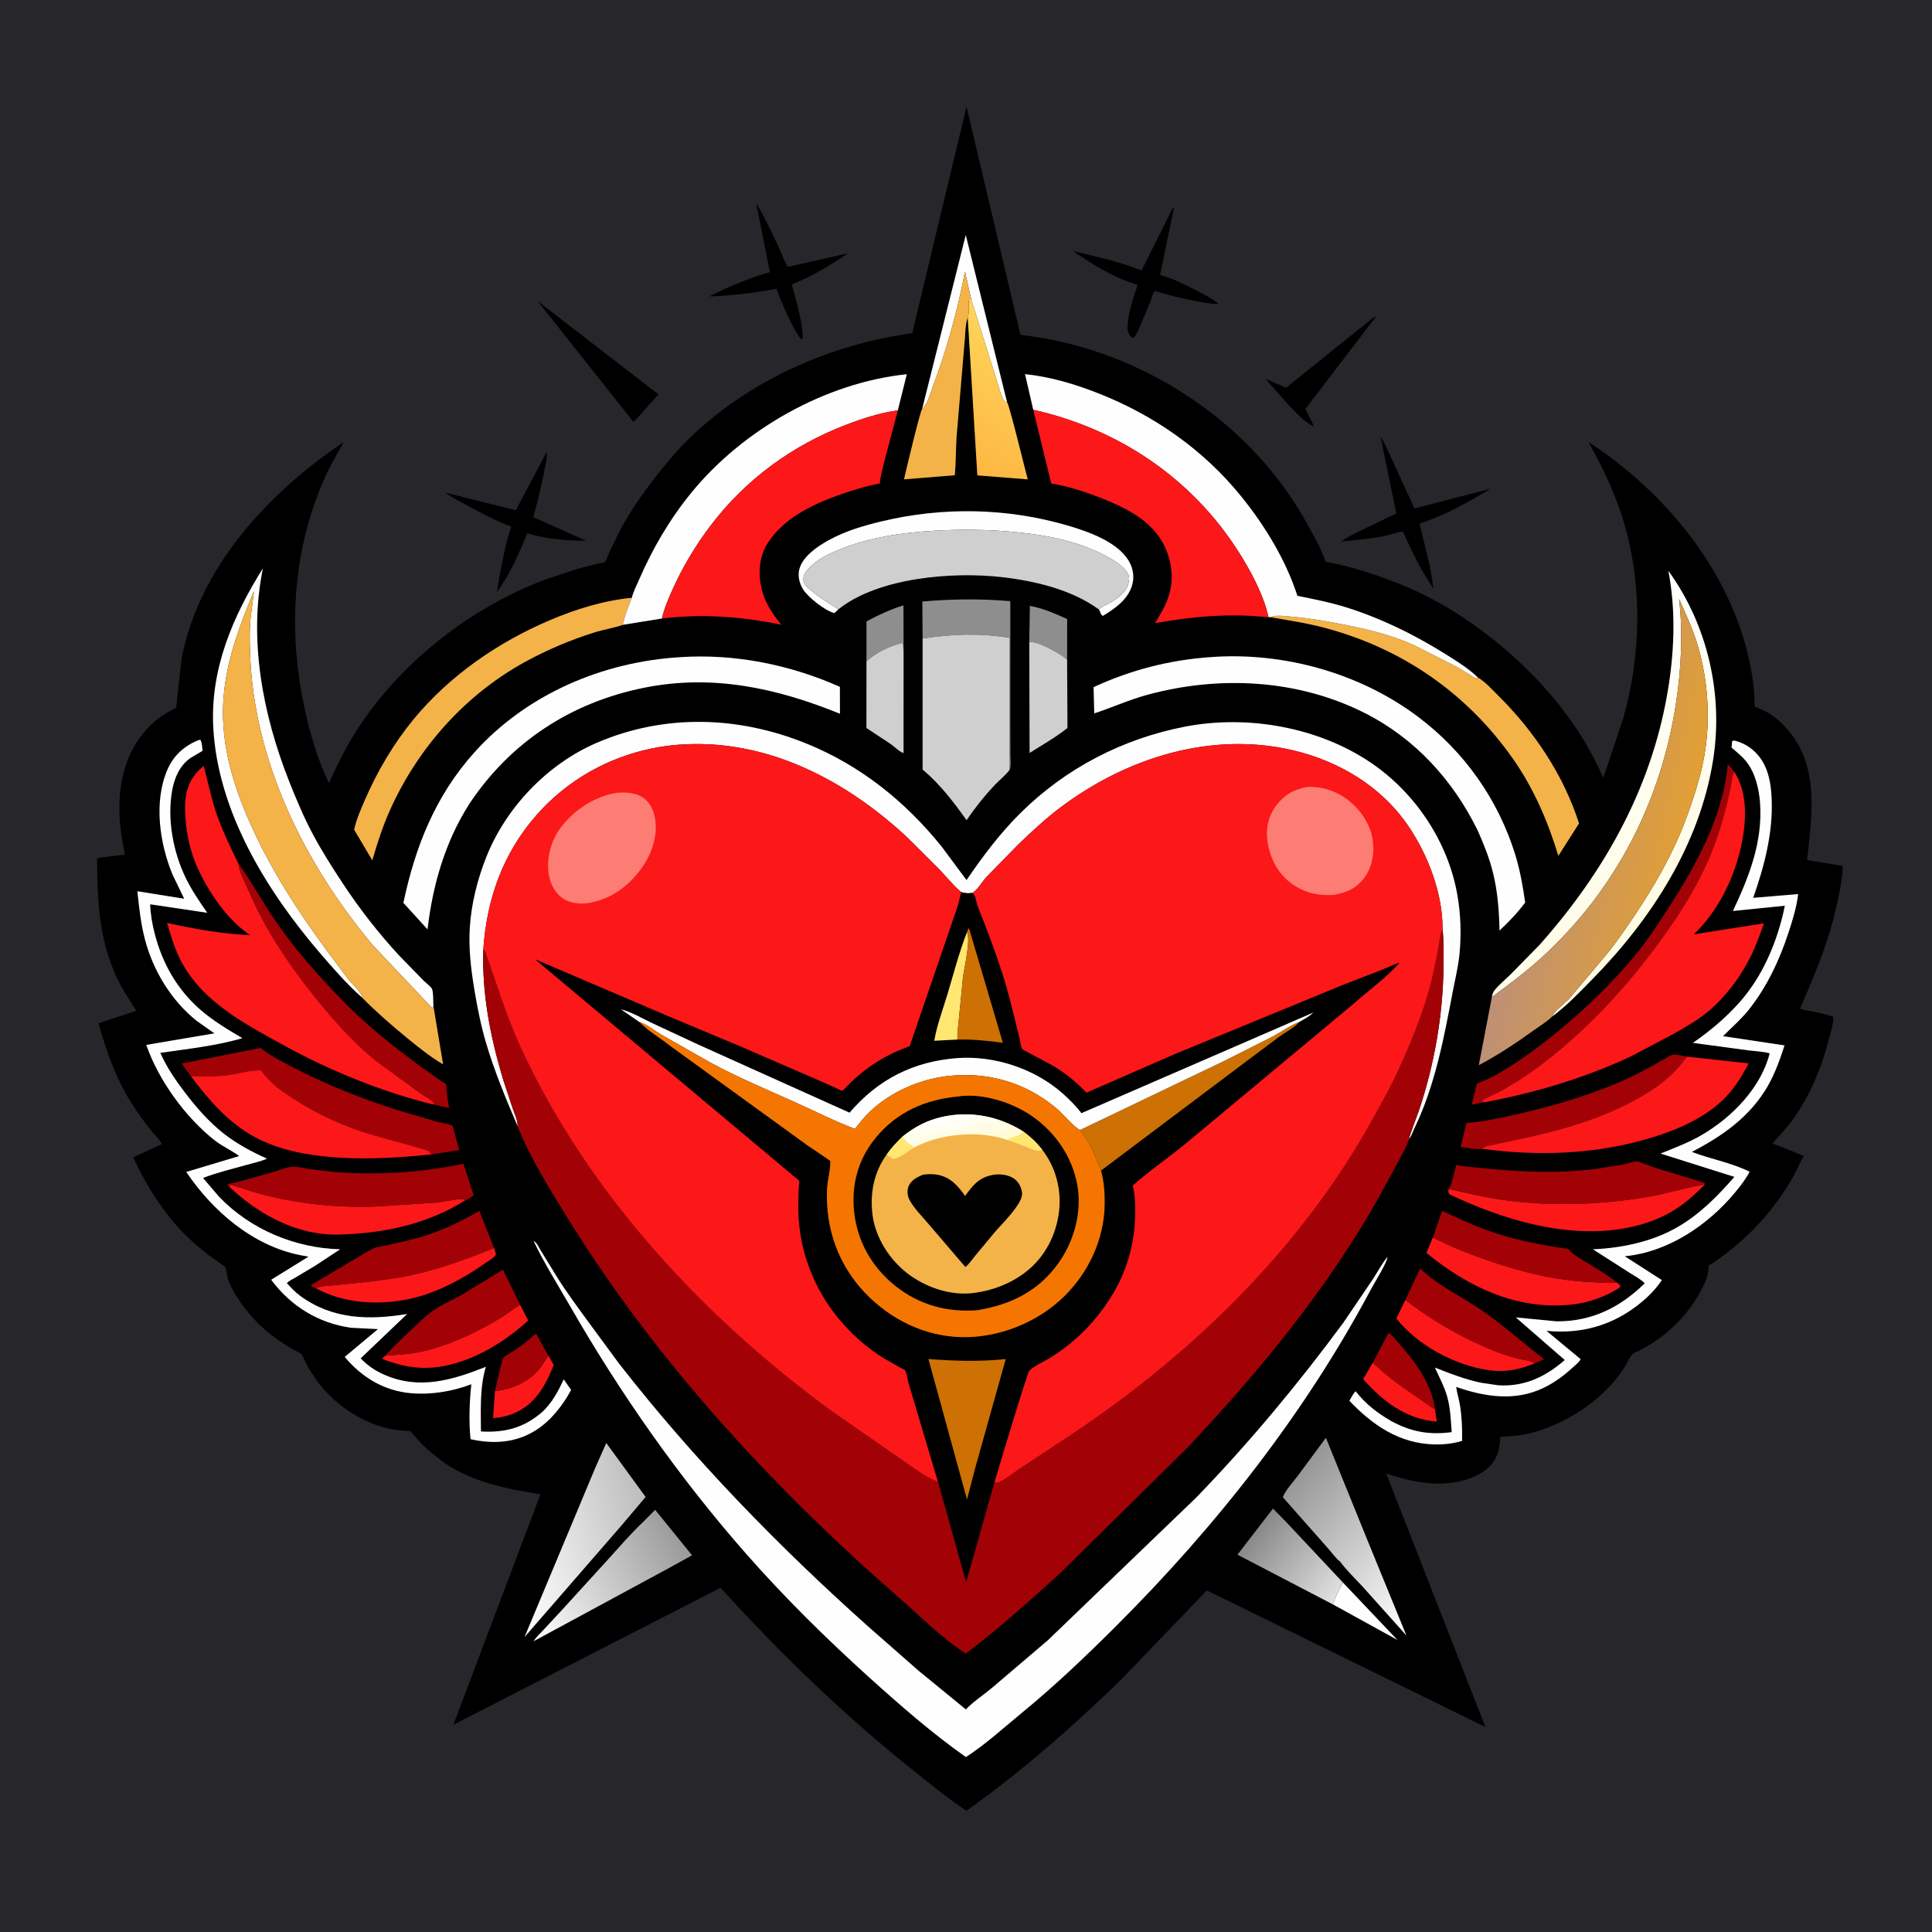 <svg version="1.1" xmlns="http://www.w3.org/2000/svg" style="display: block;" viewBox="0 0 2048 2048" width="1024" height="1024">
<defs>
	<linearGradient id="Gradient1" gradientUnits="userSpaceOnUse" x1="1329.78" y1="1622.74" x2="1418.52" y2="1693.02">
		<stop class="stop0" offset="0" stop-opacity="1" stop-color="rgb(137,136,136)"/>
		<stop class="stop1" offset="1" stop-opacity="1" stop-color="rgb(227,226,226)"/>
	</linearGradient>
	<linearGradient id="Gradient2" gradientUnits="userSpaceOnUse" x1="1008.68" y1="482.533" x2="1091.02" y2="358.503">
		<stop class="stop0" offset="0" stop-opacity="1" stop-color="rgb(254,182,67)"/>
		<stop class="stop1" offset="1" stop-opacity="1" stop-color="rgb(255,214,90)"/>
	</linearGradient>
	<linearGradient id="Gradient3" gradientUnits="userSpaceOnUse" x1="717.225" y1="1622.02" x2="554.377" y2="1718.35">
		<stop class="stop0" offset="0" stop-opacity="1" stop-color="rgb(155,154,155)"/>
		<stop class="stop1" offset="1" stop-opacity="1" stop-color="rgb(255,255,255)"/>
	</linearGradient>
	<linearGradient id="Gradient4" gradientUnits="userSpaceOnUse" x1="688.814" y1="1607.66" x2="534.725" y2="1649.02">
		<stop class="stop0" offset="0" stop-opacity="1" stop-color="rgb(189,189,189)"/>
		<stop class="stop1" offset="1" stop-opacity="1" stop-color="rgb(255,255,255)"/>
	</linearGradient>
	<linearGradient id="Gradient5" gradientUnits="userSpaceOnUse" x1="1371.7" y1="1561.74" x2="1520.74" y2="1692.76">
		<stop class="stop0" offset="0" stop-opacity="1" stop-color="rgb(150,149,149)"/>
		<stop class="stop1" offset="1" stop-opacity="1" stop-color="rgb(255,255,255)"/>
	</linearGradient>
	<linearGradient id="Gradient6" gradientUnits="userSpaceOnUse" x1="1785" y1="937.633" x2="1616.73" y2="768.348">
		<stop class="stop0" offset="0" stop-opacity="1" stop-color="rgb(255,252,227)"/>
		<stop class="stop1" offset="1" stop-opacity="1" stop-color="rgb(255,255,255)"/>
	</linearGradient>
	<linearGradient id="Gradient7" gradientUnits="userSpaceOnUse" x1="1779.64" y1="910.101" x2="1624.86" y2="874.684">
		<stop class="stop0" offset="0" stop-opacity="1" stop-color="rgb(225,159,53)"/>
		<stop class="stop1" offset="1" stop-opacity="1" stop-color="rgb(190,144,117)"/>
	</linearGradient>
	<linearGradient id="Gradient8" gradientUnits="userSpaceOnUse" x1="1022.08" y1="1211.41" x2="1016.41" y2="1181.64">
		<stop class="stop0" offset="0" stop-opacity="1" stop-color="rgb(255,251,214)"/>
		<stop class="stop1" offset="1" stop-opacity="1" stop-color="rgb(255,255,255)"/>
	</linearGradient>
</defs>
<path transform="translate(0,0)" fill="rgb(39,38,42)" d="M -0 -0 L 2048 0 L 2048 2048 L -0 2048 L -0 -0 z"/>
<path transform="translate(0,0)" fill="rgb(0,0,0)" d="M 1457.19 335.5 L 1458.65 335.561 L 1383.74 433.538 C 1386.98 439.823 1390.3 445.709 1392.9 452.309 C 1381.68 446.57 1374.28 437.795 1365.59 428.878 L 1341.49 401.684 L 1363.31 410.95 L 1457.19 335.5 z"/>
<path transform="translate(0,0)" fill="rgb(0,0,0)" d="M 569.87 319.106 L 698.011 418.068 L 684.014 433.609 C 680.418 438.455 675.632 442.845 671.441 447.215 L 569.87 319.106 z"/>
<path transform="translate(0,0)" fill="rgb(0,0,0)" d="M 801.549 215.087 C 810.297 229.831 818.105 246.276 825.347 261.854 C 828.509 268.656 831.097 276.738 835.171 282.953 L 899.15 268.389 C 879.377 281.608 861.549 292.784 839.341 301.446 C 844.3 320.203 849.833 336.923 850.954 356.5 L 850.685 359.361 L 849.5 359.921 C 845.162 354.898 842.139 348.755 839.081 342.89 C 832.851 330.941 827.655 318.73 823.099 306.057 C 799.263 310.49 776.299 313.563 752.01 314.183 C 772.844 303.466 793.579 294.929 816.12 288.468 L 801.549 215.087 z"/>
<path transform="translate(0,0)" fill="rgb(0,0,0)" d="M 579.285 479.5 C 580.769 482.936 578.528 490.684 577.847 494.529 C 574.636 512.668 570.202 530.458 565.392 548.23 L 621.423 573.298 C 600.192 573.001 579.245 571.526 558.836 565.29 C 550.681 586.141 539.869 609.67 526.754 627.801 L 529.831 608.773 C 533.282 591.864 536.221 574.578 542.024 558.287 C 526.472 552.461 511.361 544.63 496.802 536.672 C 488.387 532.073 479.814 527.864 472.03 522.228 L 546.796 540.82 L 579.285 479.5 z"/>
<path transform="translate(0,0)" fill="rgb(0,0,0)" d="M 1243.23 220.5 L 1244.44 220.434 L 1229.74 291.49 C 1242.86 294.882 1255.23 301.239 1267.22 307.43 C 1275.64 311.779 1284.75 316.15 1291.99 322.306 C 1283.59 322.346 1275.02 320.551 1266.79 318.989 C 1252.29 316.239 1238.45 312.859 1224.38 308.406 C 1222.23 309.943 1220.57 316.796 1219.57 319.445 L 1208.17 346.66 C 1206.36 350.472 1204.46 355.295 1201.5 358.328 C 1199.25 357.285 1197.78 356.52 1196.72 354.143 L 1195.07 348.599 C 1195.35 333.331 1201.06 316.288 1205.99 301.901 C 1181.14 294.686 1158.75 280.906 1137.64 266.198 C 1162.22 272.226 1186.55 277.029 1210.02 286.817 L 1243.23 220.5 z"/>
<path transform="translate(0,0)" fill="rgb(0,0,0)" d="M 1463.31 462.378 C 1468.24 470.424 1471.94 479.542 1476.02 488.059 L 1499.39 538.944 L 1580.33 518 C 1555.44 532.664 1532.55 546.221 1504.8 554.913 L 1515.89 600.788 L 1519.56 623.882 C 1506.2 605.044 1496.9 584.573 1487.19 563.711 C 1484.77 563.264 1481.86 564.495 1479.48 565.098 C 1473.51 566.613 1467.63 568.336 1461.55 569.383 C 1448.51 571.632 1435.11 572.551 1421.94 574.001 C 1427.97 569.261 1435.8 565.718 1442.68 562.309 L 1480.2 544.188 L 1463.31 462.378 z"/>
<path transform="translate(0,0)" fill="rgb(0,0,0)" d="M 1024.55 113.048 L 1081.75 355.004 C 1127.22 359.978 1172.12 373.466 1213.11 393.607 C 1284.83 428.84 1346.59 484.428 1385.3 554.738 C 1392.62 568.032 1400.27 581.036 1405.17 595.478 C 1432.29 600.315 1458.48 609.054 1484.03 619.225 C 1523.55 634.955 1559.4 657.909 1591.9 685.198 C 1637.26 723.273 1675.93 769.908 1699.51 824.64 L 1720.64 761.741 C 1739.53 695.32 1741.15 622.047 1721.93 555.5 C 1713 524.586 1699.38 496.362 1683.73 468.411 C 1765.47 521.663 1834.53 605.562 1854.82 702.479 C 1857.15 713.618 1858.83 725.039 1859.64 736.392 C 1859.77 738.211 1859.73 748.172 1860.46 749.151 C 1860.68 749.45 1864.58 750.859 1865.04 751.055 C 1868.99 752.761 1873 754.736 1876.63 757.058 C 1884.4 762.023 1890.9 768.495 1896.73 775.585 C 1928.87 814.663 1920.47 865.534 1915.57 911.686 L 1953.35 917.915 C 1953.06 931.954 1950.08 945.842 1947.03 959.5 C 1938.37 998.327 1924.09 1032.89 1908.03 1069.12 C 1911.51 1070.8 1916.38 1071.15 1920.19 1071.92 C 1927.98 1073.5 1935.62 1075.15 1943.17 1077.68 L 1943.33 1079.55 C 1943.23 1086.92 1939.95 1096.77 1938.08 1104 C 1930.71 1132.55 1918.42 1161.59 1901.25 1185.65 C 1894.61 1194.95 1886.61 1203.64 1878.86 1212.01 L 1911.99 1225.3 C 1907.19 1234.24 1903.19 1243.57 1897.99 1252.29 C 1876.35 1288.63 1846.75 1319 1811.1 1341.77 C 1811.22 1352.16 1807.38 1360.25 1802.5 1369.23 C 1790.91 1390.55 1773.89 1408.89 1753.72 1422.34 C 1748.53 1425.8 1743.22 1428.83 1737.69 1431.71 C 1736.05 1432.56 1731.98 1434.03 1730.79 1435.27 C 1727.33 1438.89 1724.5 1445.68 1721.68 1450.04 C 1699.36 1484.54 1657.7 1511.42 1618 1520.21 C 1608.89 1522.23 1599.69 1522.47 1590.4 1522.97 C 1590.11 1528.87 1589.56 1534.8 1587.6 1540.42 C 1583.45 1552.27 1575.3 1559.2 1564.32 1564.49 C 1534.96 1578.64 1498.81 1572.29 1469.38 1561.83 L 1574.6 1830.7 L 1279.37 1685.91 L 1188.41 1780.44 C 1140.58 1826.84 1090.44 1871.54 1036.52 1910.8 L 1024.46 1919.55 C 1003.74 1905.64 984.325 1889.74 964.864 1874.13 C 892.585 1816.17 826.073 1751.65 763.786 1683.11 L 480.613 1828.32 L 572.945 1583.9 C 540.299 1578.91 508.412 1572.75 479.422 1556.04 C 471.541 1551.5 464.057 1545.41 456.978 1539.7 C 451.068 1534.94 445.894 1529.41 440.803 1523.8 C 439.383 1522.24 436.37 1517.97 434.781 1517.11 C 434.185 1516.79 430.971 1516.81 430.237 1516.75 C 425.566 1516.37 420.871 1516 416.248 1515.21 C 384.879 1509.81 352.562 1487.84 334.683 1461.82 C 331.099 1456.6 327.792 1451.51 324.83 1445.91 C 323.224 1442.88 321.389 1437.7 319.225 1435.21 C 318.174 1433.99 314.361 1432.56 312.889 1431.77 C 308.929 1429.64 305.106 1427.21 301.35 1424.74 C 291.094 1418 280.858 1410.4 272.334 1401.54 C 259.9 1388.61 248.629 1373.71 242.022 1356.94 C 240.366 1352.73 240.497 1346.65 238.733 1342.99 C 238.536 1342.58 235.36 1340.58 234.972 1340.3 L 220.758 1330.13 C 212.539 1323.81 204.713 1317.12 197.323 1309.85 C 173.203 1286.12 155.538 1257.28 141.149 1226.85 L 171.421 1212.88 C 170.115 1208.61 162.336 1201.37 159.299 1197.4 C 152.056 1187.94 145.031 1178.38 138.712 1168.26 C 122.395 1142.13 112.697 1114.18 104.419 1084.74 L 144.471 1071.46 C 138.826 1061.94 132.385 1053.04 127.252 1043.19 C 105.131 1000.77 103.12 957.15 102.938 910.394 C 105.38 908.842 109.21 908.864 112.067 908.46 L 132.397 905.826 L 129.097 888.012 C 123.466 851.78 126.121 812.376 148.179 782.008 C 158.545 767.736 170.937 757.803 186.775 750.199 L 192.43 698.404 C 211.134 600.977 284.085 522.846 363.836 468.908 C 363.597 470.793 361.723 473.3 360.748 475.023 L 351.686 491.227 C 344.491 504.81 338.606 519.171 333.5 533.658 C 309.159 602.719 307.335 677.877 322.456 749.125 C 328.402 777.14 336.415 804.433 348.792 830.329 C 357.804 809.634 367.86 789.753 380.289 770.856 C 426.967 699.89 501.502 642.271 581.074 613.248 L 612.328 602.957 L 634.059 597.357 C 635.267 597.078 640.458 596.379 641.226 595.72 C 642.471 594.653 644.553 588.281 645.344 586.527 L 658.208 560.327 C 667.553 543.38 678.283 527.355 689.973 511.947 C 704.76 492.458 720.381 473.851 738.48 457.329 C 801.153 400.116 883.316 364.722 966.979 353.212 L 1024.55 113.048 z"/>
<path transform="translate(0,0)" fill="rgb(254,254,254)" d="M 1423.54 1677.51 L 1481.32 1738.42 L 1413.1 1700.83 C 1415.08 1693.32 1419.88 1684.41 1423.54 1677.51 z"/>
<path transform="translate(0,0)" fill="rgb(143,142,143)" d="M 1091.07 680.785 L 1091.71 642.307 C 1105.29 644.553 1118.74 650.641 1131.24 656.217 L 1131.18 699.142 L 1125.91 695.193 C 1118.54 690.374 1099.13 679.072 1091.07 680.785 z"/>
<path transform="translate(0,0)" fill="rgb(143,142,143)" d="M 918.507 700.894 L 918.502 658.701 C 931.249 651.832 943.908 646.04 957.709 641.65 L 957.848 691.125 L 957.242 682.5 L 956 681.68 C 942.392 684.981 928.992 691.653 918.507 700.894 z"/>
<path transform="translate(0,0)" fill="rgb(252,23,25)" d="M 524.63 1474.42 C 527.672 1474.45 531.519 1473.6 534.5 1472.92 C 552.434 1468.88 567.38 1459.43 577.086 1443.53 L 581.259 1436.96 L 587.01 1446.95 C 578.322 1468.68 567.605 1488.43 545 1498.09 C 537.964 1501.1 530.336 1502.71 522.728 1503.36 L 524.63 1474.42 z"/>
<path transform="translate(0,0)" fill="rgb(252,23,25)" d="M 1455.19 1444.45 C 1471.26 1459.7 1487.75 1471.46 1506.14 1483.73 C 1510.98 1486.95 1515.72 1491.14 1520.94 1493.61 L 1523.2 1506.99 C 1490.23 1504.33 1466.43 1485.86 1445.01 1461.98 L 1455.19 1444.45 z"/>
<path transform="translate(0,0)" fill="rgb(162,2,6)" d="M 524.63 1474.42 L 531.041 1447.5 C 531.618 1445.51 532.415 1441.16 533.527 1439.54 C 535.392 1436.82 543.794 1432.76 547.083 1430.42 C 554.214 1425.34 560.942 1419.89 567.541 1414.15 L 568.534 1414.24 L 581.259 1436.96 L 577.086 1443.53 C 567.38 1459.43 552.434 1468.88 534.5 1472.92 C 531.519 1473.6 527.672 1474.45 524.63 1474.42 z"/>
<path transform="translate(0,0)" fill="rgb(162,2,6)" d="M 1455.19 1444.45 L 1472.11 1412.71 C 1476.47 1415.93 1480.2 1420.98 1483.82 1425.03 C 1499.78 1442.91 1517.03 1466.76 1520.76 1491 L 1520.94 1493.61 C 1515.72 1491.14 1510.98 1486.95 1506.14 1483.73 C 1487.75 1471.46 1471.26 1459.7 1455.19 1444.45 z"/>
<path transform="translate(0,0)" fill="rgb(254,254,254)" d="M 977.576 433.282 L 1023.75 249.056 L 1067.5 426.237 L 1065.06 425.8 C 1060.63 419.773 1058.64 409.257 1056.16 402 L 1029.51 317.363 L 1022.95 287.751 C 1015.01 329.465 1003.75 369.753 988.946 409.537 C 986.502 416.106 983.049 429.146 977.576 433.282 z"/>
<path transform="translate(0,0)" fill="rgb(252,23,25)" d="M 408.492 1437.07 C 419.366 1436.08 430.441 1435.74 441.195 1433.8 C 472.002 1428.25 505.582 1412.51 532.12 1396.08 L 551.231 1382.9 L 559.946 1399.77 C 530.587 1426.79 487.615 1451.57 446.475 1449.92 C 431.868 1449.33 418.731 1445.79 405.193 1440.5 C 406.173 1438.65 406.829 1438.26 408.492 1437.07 z"/>
<path transform="translate(0,0)" fill="rgb(252,23,25)" d="M 1489.76 1377.84 C 1519.71 1401.14 1553.61 1420.38 1589.1 1433.91 C 1596.31 1436.66 1603.79 1438.82 1611.29 1440.6 C 1616.35 1441.81 1622.57 1442.25 1626.88 1445.26 C 1610.73 1451.76 1596.58 1454.86 1579.08 1452.56 C 1543.2 1447.84 1502.47 1426.22 1480.21 1397.58 L 1489.76 1377.84 z"/>
<path transform="translate(0,0)" fill="rgb(252,23,25)" d="M 523.671 1322.89 C 524.178 1324.49 526.19 1328.95 525.467 1330.34 C 524.029 1333.09 518.166 1336.4 515.466 1338.31 C 491.817 1355.03 462.858 1370.79 434.371 1376.88 C 401.754 1383.87 364.525 1381.99 334.872 1365.6 C 338.84 1363.05 347.044 1363.19 351.935 1362.64 L 395.86 1358.08 L 424.5 1353.96 C 458.975 1347.69 491.325 1336.04 523.671 1322.89 z"/>
<path transform="translate(0,0)" fill="rgb(143,142,143)" d="M 977.994 676.84 L 977.704 637.635 C 1009.46 634.845 1039.22 634.596 1070.98 637.245 L 1070.98 763.463 L 1071.06 799.931 C 1071.07 804.79 1072.1 811.71 1070.21 816.081 L 1069.91 676.066 C 1037.76 670.97 1010 672.056 977.994 676.84 z"/>
<path transform="translate(0,0)" fill="rgb(208,207,207)" d="M 918.507 700.894 C 928.992 691.653 942.392 684.981 956 681.68 L 957.242 682.5 L 957.848 691.125 L 957.804 798.281 C 953.468 797.002 948.054 791.477 944.172 788.706 L 918.433 771.716 L 918.507 700.894 z"/>
<path transform="translate(0,0)" fill="rgb(208,207,207)" d="M 1091.07 680.785 C 1099.13 679.072 1118.54 690.374 1125.91 695.193 L 1131.18 699.142 L 1131.56 771.638 C 1119.38 781.55 1104.64 789.711 1091.4 798.175 L 1091.07 680.785 z"/>
<path transform="translate(0,0)" fill="rgb(162,2,6)" d="M 1489.76 1377.84 L 1505.44 1344.61 C 1524.93 1363.52 1549.4 1374.18 1571.45 1389.46 C 1594.05 1405.12 1614.88 1424.16 1636.88 1440.81 L 1626.88 1445.26 C 1622.57 1442.25 1616.35 1441.81 1611.29 1440.6 C 1603.79 1438.82 1596.31 1436.66 1589.1 1433.91 C 1553.61 1420.38 1519.71 1401.14 1489.76 1377.84 z"/>
<path transform="translate(0,0)" fill="url(#Gradient1)" d="M 1334.82 1660.04 L 1311.73 1648.06 L 1349.43 1599.12 L 1364.36 1614.42 L 1423.54 1677.51 C 1419.88 1684.41 1415.08 1693.32 1413.1 1700.83 L 1334.82 1660.04 z"/>
<path transform="translate(0,0)" fill="rgb(162,2,6)" d="M 408.492 1437.07 C 416.729 1427.47 426.296 1418.72 435.5 1410.06 C 442.476 1403.5 449.74 1396.12 457.492 1390.48 C 467.334 1383.33 479.7 1378.11 490.348 1372.08 L 533.154 1345.91 L 551.231 1382.9 L 532.12 1396.08 C 505.582 1412.51 472.002 1428.25 441.195 1433.8 C 430.441 1435.74 419.366 1436.08 408.492 1437.07 z"/>
<path transform="translate(0,0)" fill="rgb(252,23,25)" d="M 1518.87 1311.77 C 1538.31 1321.76 1558.3 1329.51 1578.94 1336.62 C 1615.14 1349.08 1649.79 1357.4 1688.21 1359.13 C 1696.38 1359.49 1705.48 1360.63 1713.56 1359.36 C 1715.15 1360.49 1716.49 1361.68 1717.93 1363 L 1716.91 1364.5 C 1714.6 1366.81 1709.86 1369.02 1706.93 1370.57 C 1694.01 1377.39 1679.76 1381.48 1665.27 1382.99 C 1607.61 1388.99 1555.85 1363.96 1512.07 1328.17 L 1518.87 1311.77 z"/>
<path transform="translate(0,0)" fill="rgb(252,23,25)" d="M 243.09 1257.97 L 244.533 1255.82 C 257.968 1260 271.249 1264.61 284.952 1267.88 C 321.761 1276.66 357.419 1279.9 395.219 1279.08 L 462.537 1274.75 C 471.164 1273.86 480.437 1271.4 489 1271.11 C 490.926 1271.04 491.573 1271.4 493.155 1272.4 C 452.911 1297.9 405.902 1307.55 358.884 1308.7 C 315.08 1309.78 274.132 1287.52 243.09 1257.97 z"/>
<path transform="translate(0,0)" fill="rgb(162,2,6)" d="M 1518.87 1311.77 L 1528.77 1283.61 C 1544.37 1290.73 1559.84 1298.18 1576 1303.98 C 1603.59 1313.89 1631.24 1319.4 1660.18 1323.58 C 1662.12 1323.86 1662.16 1323.49 1663.48 1324.97 C 1668.58 1330.67 1674.74 1333.84 1681.15 1337.82 C 1691.91 1344.49 1703.92 1351.11 1713.56 1359.36 C 1705.48 1360.63 1696.38 1359.49 1688.21 1359.13 C 1649.79 1357.4 1615.14 1349.08 1578.94 1336.62 C 1558.3 1329.51 1538.31 1321.76 1518.87 1311.77 z"/>
<path transform="translate(0,0)" fill="url(#Gradient2)" d="M 1025.82 336.553 C 1028.03 331.794 1025.67 322.962 1027.48 317.047 C 1028.54 316.824 1027.86 316.873 1029.51 317.363 L 1056.16 402 C 1058.64 409.257 1060.63 419.773 1065.06 425.8 L 1067.5 426.237 C 1069.72 428.308 1086.96 498.989 1089.44 508.156 L 1036 503.931 L 1025.82 336.553 z"/>
<path transform="translate(0,0)" fill="rgb(252,23,25)" d="M 1535.67 1260.24 C 1555.01 1264.77 1574.32 1269.31 1594.02 1272.05 C 1628.15 1276.79 1664.12 1277.43 1698.47 1274.69 C 1718.84 1273.07 1738.95 1270.41 1758.99 1266.35 C 1764.55 1265.22 1804.1 1254.89 1806.85 1255.94 C 1795.83 1267.18 1784.49 1277.25 1770.73 1285.13 C 1746.58 1298.95 1716.22 1304.93 1688.59 1305.18 C 1636.17 1305.66 1583.42 1288.26 1536.5 1266.06 C 1534.75 1263.52 1535.18 1263.34 1535.67 1260.24 z"/>
<path transform="translate(0,0)" fill="rgb(162,2,6)" d="M 252.478 914.989 C 266.497 934.273 277.982 955.658 291.459 975.419 C 312.603 1006.42 337.169 1033.87 363.241 1060.76 C 388.135 1086.45 414.929 1107.62 443.535 1128.87 L 466.615 1145.28 C 467.575 1145.93 472.506 1148.72 472.909 1149.54 C 473.439 1150.61 473.265 1154.55 473.412 1156.05 C 474.014 1162.22 474.916 1168.48 476.127 1174.56 L 458.285 1170.62 L 460.591 1169.9 C 457.339 1165.66 450.135 1162.3 445.694 1159.12 L 398.632 1124.68 C 375.111 1105.78 355.102 1083.26 336.14 1059.91 C 307.161 1024.21 281.583 986.476 263.417 944.042 C 259.63 935.196 253.542 924.56 252.478 914.989 z"/>
<path transform="translate(0,0)" fill="url(#Gradient3)" d="M 681.638 1613.44 L 694.503 1600.48 L 733.601 1648.69 L 708.292 1662.65 L 565.676 1739.76 C 568.179 1735.52 572.422 1731.71 575.797 1728.09 L 595.182 1707.23 L 645.609 1651.88 C 657.35 1638.93 668.894 1625.41 681.638 1613.44 z"/>
<path transform="translate(0,0)" fill="rgb(243,179,72)" d="M 977.576 433.282 C 983.049 429.146 986.502 416.106 988.946 409.537 C 1003.75 369.753 1015.01 329.465 1022.95 287.751 L 1029.51 317.363 C 1027.86 316.873 1028.54 316.824 1027.48 317.047 C 1025.67 322.962 1028.03 331.794 1025.82 336.553 L 1025.53 337.424 C 1022.88 346.091 1023.35 356.552 1022.25 365.619 L 1013.96 463.815 C 1013.17 477.068 1013.4 490.621 1012.14 503.796 L 958.245 508.139 C 960.346 498.975 975.502 435.133 977.576 433.282 z"/>
<path transform="translate(0,0)" fill="rgb(162,2,6)" d="M 1572.79 1168.54 L 1559.94 1171.12 L 1564.23 1154.02 C 1564.47 1153.1 1565.17 1149.6 1565.83 1148.78 C 1566.53 1147.91 1572.38 1146 1573.67 1145.42 C 1580 1142.58 1586.21 1139.29 1592.17 1135.75 C 1613.64 1122.98 1634.57 1107.35 1653.8 1091.41 C 1681.86 1068.15 1710 1040.88 1733.25 1012.85 C 1745.78 997.747 1756.04 981.843 1766.72 965.423 C 1797.09 918.733 1826.28 866.844 1831.55 810.24 C 1834.17 812.702 1836.26 815.196 1838.41 818.08 L 1837.84 818.961 C 1836.03 822.407 1835.96 827.2 1835.28 831.025 L 1830.92 851.019 C 1825.59 872.296 1819.14 893.143 1810.21 913.206 C 1794.89 947.615 1775.08 977.425 1752.55 1007.34 C 1717.46 1053.9 1675.97 1097.54 1628.89 1132.22 C 1616.7 1141.2 1603.91 1149.27 1590.7 1156.68 C 1584.57 1160.11 1576.56 1162.8 1571.07 1167 L 1572.52 1168.04 L 1572.79 1168.54 z"/>
<path transform="translate(0,0)" fill="rgb(162,2,6)" d="M 334.872 1365.6 C 332.448 1364.68 330.96 1364.57 329.393 1362.41 L 381.457 1331.51 C 387.255 1328.27 394.05 1323.22 400.584 1321.9 C 419.046 1318.17 436.93 1314.54 454.843 1308.5 C 473.462 1302.22 491.229 1293.37 508.147 1283.46 L 523.671 1322.89 C 491.325 1336.04 458.975 1347.69 424.5 1353.96 L 395.86 1358.08 L 351.935 1362.64 C 347.044 1363.19 338.84 1363.05 334.872 1365.6 z"/>
<path transform="translate(0,0)" fill="rgb(162,2,6)" d="M 1570.67 1217.74 C 1565.24 1219.05 1554.1 1216.45 1548.32 1215.78 L 1554.47 1190.32 C 1571.38 1189.39 1588.94 1185.4 1605.49 1181.71 C 1641.97 1173.58 1678.66 1163.01 1713.2 1148.63 C 1724.21 1144.04 1734.86 1138.77 1745.39 1133.2 L 1765.24 1122.12 C 1767.15 1121.04 1771.71 1118.04 1773.81 1117.89 C 1777.83 1117.58 1783.99 1119.44 1788.11 1120.07 C 1772.7 1142.09 1753.56 1155.27 1730.13 1167.69 C 1692.94 1187.42 1652.2 1198.7 1611.25 1207.44 L 1586.64 1212.72 C 1581.26 1213.89 1575.1 1214.27 1570.67 1217.74 z"/>
<path transform="translate(0,0)" fill="rgb(254,254,254)" d="M 888.811 645.842 L 884.5 649.908 C 874.54 647.409 856.594 633.24 851.149 624.5 C 847.46 618.578 845.524 610.577 847.238 603.676 C 850.641 589.985 866.33 579.36 877.971 572.881 C 895.819 562.947 915.314 557.241 935.066 552.535 C 999.784 537.118 1067.5 538.334 1131.44 556.972 C 1153.08 563.28 1185.3 574.371 1197.03 595.439 C 1201.5 603.449 1202.68 612.683 1199.76 621.458 C 1194.86 636.185 1181.79 645.216 1169 652.923 C 1166.41 651.151 1166.61 648.626 1164.87 646.048 C 1167.84 642.73 1173.03 641.261 1176.86 638.961 C 1184.04 634.646 1193.99 627.897 1195.97 619.147 L 1196.21 618 L 1196.72 615.518 C 1197.32 611.651 1196.2 608.188 1193.74 605.185 C 1187.45 597.505 1178.8 592.695 1170.12 588.217 C 1141.01 573.196 1108.76 567.152 1076.43 564.026 C 1047.44 561.223 1018.5 560.941 989.44 562.667 C 956.057 564.65 921.352 569.646 890.209 582.425 C 880.774 586.297 871.224 590.414 863.326 596.995 C 858.646 600.896 852.055 606.6 851.667 613.029 C 851.437 616.845 852.582 619.134 855.172 621.754 C 864.355 631.044 877.834 638.754 888.811 645.842 z"/>
<path transform="translate(0,0)" fill="url(#Gradient4)" d="M 631.324 1555.2 L 642.689 1529.63 L 684.383 1586.85 L 657.737 1618.3 L 556.017 1735.38 L 631.324 1555.2 z"/>
<path transform="translate(0,0)" fill="url(#Gradient5)" d="M 1420.37 1655.1 C 1418 1654.25 1410.8 1644.69 1408.74 1642.42 L 1359.84 1587.12 C 1362.65 1579.65 1371.12 1570.58 1376.03 1564 L 1405.51 1524.09 L 1448.17 1629.31 L 1490.85 1733.7 L 1444.74 1682.24 C 1436.69 1673.52 1427.38 1664.65 1420.37 1655.1 z"/>
<path transform="translate(0,0)" fill="rgb(162,2,6)" d="M 1535.67 1260.24 C 1539.54 1254.25 1541.56 1241.89 1543.73 1234.89 C 1552.48 1237 1562.51 1237.3 1571.5 1238.24 C 1611.34 1242.38 1651.22 1244.06 1691.1 1239.17 L 1721.51 1234.29 C 1725.22 1233.54 1732.27 1230.8 1735.75 1231.09 C 1737.51 1231.24 1740.33 1232.84 1742.13 1233.5 L 1756.83 1238.62 L 1807.44 1254.01 L 1806.85 1255.94 C 1804.1 1254.89 1764.55 1265.22 1758.99 1266.35 C 1738.95 1270.41 1718.84 1273.07 1698.47 1274.69 C 1664.12 1277.43 1628.15 1276.79 1594.02 1272.05 C 1574.32 1269.31 1555.01 1264.77 1535.67 1260.24 z"/>
<path transform="translate(0,0)" fill="rgb(162,2,6)" d="M 243.09 1257.97 L 241.136 1256.47 C 241.59 1255.97 241.951 1255.37 242.5 1254.99 C 243.03 1254.61 246.328 1254.2 246.975 1254.05 L 261.234 1250.43 L 291.962 1241.74 C 297.438 1240.1 303.871 1237.31 309.5 1236.87 C 315.637 1236.39 322.865 1238.43 328.927 1239.4 L 355.22 1242.41 C 400.61 1245.81 446.778 1243.08 491.295 1233.62 L 502.11 1267.17 C 499.576 1268.7 495.915 1271.66 493.155 1272.4 C 491.573 1271.4 490.926 1271.04 489 1271.11 C 480.437 1271.4 471.164 1273.86 462.537 1274.75 L 395.219 1279.08 C 357.419 1279.9 321.761 1276.66 284.952 1267.88 C 271.249 1264.61 257.968 1260 244.533 1255.82 L 243.09 1257.97 z"/>
<path transform="translate(0,0)" fill="rgb(162,2,6)" d="M 202.257 1140.75 L 192.537 1127.35 L 276.204 1110.92 L 277.269 1111.77 C 287.827 1119.96 300.461 1126.2 312.326 1132.33 C 347.318 1150.41 384.465 1165.01 422 1176.93 L 462.9 1189.01 C 465.432 1189.65 478.697 1192.22 479.605 1193.32 C 480.275 1194.14 481.072 1198.23 481.426 1199.43 L 486.693 1219.13 L 457.147 1223.75 C 456.291 1219.4 449.318 1218.37 445.343 1217.14 L 390.532 1201.8 C 363.348 1193.32 338.323 1181.85 314.197 1166.73 C 299.466 1157.5 287.077 1148.99 276.742 1134.69 C 265.435 1134.07 251.641 1138.49 240.194 1139.89 C 227.519 1141.43 214.999 1140.95 202.257 1140.75 z"/>
<path transform="translate(0,0)" fill="rgb(243,179,72)" d="M 1346.11 654.186 C 1353.39 651.426 1363.5 653.194 1371.23 653.859 C 1388.83 655.374 1405.7 658.37 1423 661.749 C 1448.4 666.708 1474.39 672.843 1498.07 683.486 L 1544.54 706.98 L 1558.33 715.24 C 1559.52 715.993 1562.27 718.252 1563.55 718.551 C 1564.71 718.819 1565.92 718.607 1567.11 718.635 L 1567.57 718.764 C 1574.97 723.296 1582.11 731.34 1588.32 737.496 C 1626.29 775.104 1657.53 821.71 1673.84 872.859 L 1651.91 907.252 C 1640.83 870.647 1625.71 835.523 1603.64 804.124 C 1554.77 734.622 1486.19 687.252 1403.98 665.461 C 1384.72 660.356 1365.67 657.582 1346.11 654.186 z"/>
<path transform="translate(0,0)" fill="rgb(252,23,25)" d="M 202.257 1140.75 C 214.999 1140.95 227.519 1141.43 240.194 1139.89 C 251.641 1138.49 265.435 1134.07 276.742 1134.69 C 287.077 1148.99 299.466 1157.5 314.197 1166.73 C 338.323 1181.85 363.348 1193.32 390.532 1201.8 L 445.343 1217.14 C 449.318 1218.37 456.291 1219.4 457.147 1223.75 C 416.492 1227.92 374.391 1230.2 333.752 1224.59 C 311.887 1221.56 289.894 1216.07 270.375 1205.5 C 242.015 1190.14 221.382 1166.07 202.257 1140.75 z"/>
<path transform="translate(0,0)" fill="rgb(252,23,25)" d="M 1788.11 1120.07 L 1853.67 1127.25 C 1847.08 1139.67 1840.11 1151.34 1830.51 1161.71 C 1810.09 1183.78 1779.22 1197.28 1750.88 1205.91 C 1692.51 1223.68 1630.98 1225.95 1570.67 1217.74 C 1575.1 1214.27 1581.26 1213.89 1586.64 1212.72 L 1611.25 1207.44 C 1652.2 1198.7 1692.94 1187.42 1730.13 1167.69 C 1753.56 1155.27 1772.7 1142.09 1788.11 1120.07 z"/>
<path transform="translate(0,0)" fill="url(#Gradient6)" d="M 1581.41 1057.03 C 1581.89 1054.36 1582.58 1051.88 1584.31 1049.72 C 1589.09 1043.8 1595.49 1038.52 1600.98 1033.19 L 1631.97 1001.62 C 1702.41 922.396 1752.95 831.262 1769.03 725.5 C 1775.07 685.749 1776.16 644.597 1768.51 605.037 C 1810.28 662.628 1827.12 736.469 1815.85 806.349 C 1801.46 895.605 1750.53 974.26 1688.17 1037.82 C 1674.74 1051.51 1660.85 1066.14 1645.38 1077.56 C 1646.25 1072.93 1659.77 1062.66 1663.59 1058.5 L 1698.56 1016.97 C 1711.03 1002.49 1721.6 987.014 1732.26 971.198 C 1753.67 939.428 1773.31 905.224 1786.76 869.276 C 1794.81 847.741 1802.51 824.368 1806.56 801.701 C 1813.42 763.325 1810.73 721.208 1799.56 683.938 C 1794.5 667.028 1787.22 651.044 1779.9 635.022 C 1784.06 669.879 1782.18 707.931 1777.04 742.688 C 1761.43 848.394 1713.41 942.605 1634.44 1014.83 C 1617.79 1030.07 1599.54 1043.62 1581.41 1057.03 z"/>
<path transform="translate(0,0)" fill="rgb(254,254,254)" d="M 383.76 1057.47 C 367.735 1043.23 353.313 1026.74 339.363 1010.49 C 282.624 944.376 230.729 860.192 226.056 770.835 C 222.842 709.393 246.616 653.545 278.72 602.389 C 263.215 677.901 278.57 757.675 306.571 828.397 C 314.031 847.24 321.827 865.784 331.319 883.711 C 340.982 901.959 352.301 919.667 363.666 936.91 C 381.345 963.733 401.138 989.081 422.923 1012.7 L 449.403 1039.87 C 451.228 1041.67 457.003 1046.12 457.919 1048.23 C 459.564 1052.03 459.13 1061.68 459.416 1066.26 L 459.087 1066.92 L 458.23 1068.68 L 395.253 1002.03 C 322.524 915.422 268.298 805.435 265.048 690.796 C 264.735 679.742 264.45 668.327 265.37 657.305 L 269.236 626.474 C 254.643 661.627 241.554 695.632 237.48 733.866 C 232.242 783.028 245.767 829.41 265.661 873.841 C 287.118 921.763 315.335 965.35 346.367 1007.54 L 369.14 1037.95 C 372.614 1042.38 382.54 1051.42 383.679 1056.44 L 383.76 1057.47 z"/>
<path transform="translate(0,0)" fill="rgb(243,179,72)" d="M 660.179 662.352 C 650.632 665.752 639.789 667.377 629.997 670.438 C 604.789 678.32 579.922 688.883 556.763 701.565 C 493.148 736.4 443.071 792.68 413.479 858.593 C 405.671 875.984 399.98 893.734 394.661 912.009 L 375.399 879.466 C 377.703 868.876 382.446 857.925 386.769 848 C 400.066 817.47 417.193 788.237 438.387 762.5 C 476.574 716.129 527.821 680.849 582.838 657.425 C 610.381 645.698 639.926 636.552 669.788 633.661 C 666.168 642.923 662.175 652.579 660.179 662.352 z"/>
<path transform="translate(0,0)" fill="rgb(254,254,254)" d="M 669.788 633.661 C 671.255 627.324 674.864 620.389 677.461 614.4 C 691.881 581.149 710.156 550.002 733.167 521.895 C 787.824 455.133 875.301 405.536 961.262 396.688 L 951.746 434.982 C 933 437.566 914.927 443.421 897.279 450.143 C 839.963 471.975 790.356 508.236 753.265 557.161 C 737.855 577.489 724.644 599.299 714.009 622.5 C 709.221 632.945 704.206 644.466 701.648 655.658 L 660.179 662.352 C 662.175 652.579 666.168 642.923 669.788 633.661 z"/>
<path transform="translate(0,0)" fill="rgb(208,207,207)" d="M 977.994 676.84 C 1010 672.056 1037.76 670.97 1069.91 676.066 L 1070.21 816.081 C 1065.94 821.945 1059.1 827.122 1054.08 832.501 C 1043.26 844.094 1033.5 856.322 1024.58 869.435 C 1011.03 850.339 997.129 832.212 979.302 816.805 L 977.992 815.685 L 977.994 676.84 z"/>
<path transform="translate(0,0)" fill="rgb(254,254,254)" d="M 1283.06 696.581 C 1360 690.757 1441.33 713.31 1503.14 759.777 C 1552.13 796.605 1588.19 847.463 1606.28 906.127 C 1611.36 922.605 1614.33 939.7 1616.74 956.744 C 1608.67 967.539 1599.38 977.285 1589.54 986.455 C 1589.14 965.987 1587.58 945.086 1582.64 925.148 C 1578.83 909.734 1573.01 895.214 1566.59 880.736 C 1540.69 827.536 1500.41 783.171 1447.31 756.148 C 1376.26 719.989 1292.75 715.787 1216.57 736.429 C 1197.03 741.723 1179.06 749.933 1159.94 756.228 L 1159.24 728.403 C 1198.74 710.173 1239.66 699.599 1283.06 696.581 z"/>
<path transform="translate(0,0)" fill="rgb(254,254,254)" d="M 1095.27 434.384 L 1086.55 396.548 C 1113.25 399.387 1139.39 407.11 1164.31 416.929 C 1223.46 440.24 1275.83 476.798 1315.9 526.39 C 1340.9 557.332 1363.05 593.631 1375.29 631.561 C 1392.05 635.029 1408.9 638.244 1425.28 643.28 C 1462.41 654.694 1497.74 671.891 1530.65 692.365 C 1542.85 699.951 1556.85 708.512 1567.11 718.635 C 1565.92 718.607 1564.71 718.819 1563.55 718.551 C 1562.27 718.252 1559.52 715.993 1558.33 715.24 L 1544.54 706.98 L 1498.07 683.486 C 1474.39 672.843 1448.4 666.708 1423 661.749 C 1405.7 658.37 1388.83 655.374 1371.23 653.859 C 1363.5 653.194 1353.39 651.426 1346.11 654.186 L 1344.71 654.404 C 1339.58 630.888 1325.98 605.532 1313.16 585.326 C 1263.4 506.895 1185.59 454.613 1095.27 434.384 z"/>
<path transform="translate(0,0)" fill="rgb(254,254,254)" d="M 721.498 696.587 C 779.102 692.808 837.698 704.634 890.318 728.076 L 890.391 756.616 C 823.237 729.293 755.328 714.495 683 728.995 C 605.646 744.503 541.267 786.336 497.5 852.157 C 471.87 892.303 458.663 938.218 453.218 985.188 L 427.594 957.061 C 440.193 897.391 461.455 843.871 502.499 797.976 C 558.132 735.768 639.001 701.433 721.498 696.587 z"/>
<path transform="translate(0,0)" fill="rgb(254,254,254)" d="M 210.478 784.5 L 212.442 784.283 C 214.305 787.594 214.272 792.144 214.733 795.914 L 202.055 803.396 C 190.313 811.603 184.909 824.469 182.46 838.113 C 177.039 868.318 183.588 903.348 196.951 930.77 C 203.284 943.766 211.504 955.763 219.73 967.612 L 159.172 958.593 C 159.53 968.963 161.422 979.675 164.005 989.717 C 172.058 1021.02 187.506 1048.46 211.934 1069.93 C 225.393 1081.76 241.496 1091.42 256.932 1100.47 C 229.36 1108.72 198.427 1111.88 169.945 1116.1 C 176.641 1131.07 185.439 1144.12 195.328 1157.17 C 207.551 1173.3 221.27 1189.19 237.257 1201.71 C 251.072 1212.52 267.091 1221.1 283.089 1228.25 C 276.259 1231.19 268.49 1232.87 261.316 1234.87 C 245.875 1239.17 230.176 1242.95 215.192 1248.68 L 232.209 1268.55 C 265.347 1303.26 313.059 1323.1 360.61 1324.27 L 334.367 1341.58 L 312.669 1354.52 C 309.971 1356.12 306.075 1357.82 304.105 1360.21 C 308.561 1365.06 312.976 1369.83 318.307 1373.73 C 352.604 1398.82 391.336 1399.45 431.606 1392.88 L 382.331 1439.91 C 389.603 1447.55 397.77 1453.08 407.425 1457.29 C 444.653 1473.54 479.247 1463.03 515.03 1448.88 C 508.448 1470.64 509.737 1494.93 509.811 1517.42 C 535.708 1518.89 556.125 1513.31 575.571 1496.05 C 585.71 1486.13 591.645 1474.82 597.6 1462.15 L 605.424 1473.41 C 596.359 1490.03 584.074 1505.94 567.884 1516.19 C 546.674 1529.63 522.798 1530.96 498.777 1525.59 C 496.943 1507.21 497.565 1486.93 499.501 1468.53 L 499.627 1467.4 C 479.541 1474.96 457.068 1478.72 435.637 1476.86 C 407.082 1474.39 383.511 1460.04 365.407 1438.39 L 400.627 1408.93 L 371.895 1407.48 C 337.255 1402.49 308.237 1384.58 287.449 1356.58 L 326.958 1332.13 L 318.327 1330.53 C 267.966 1320.56 225.354 1283.82 197.438 1242.31 L 253.503 1225.48 C 245.607 1219.4 236.002 1215.43 227.936 1209.11 C 196.598 1184.57 168.114 1145.2 155.031 1107.63 L 227.261 1095.38 L 208.257 1082 C 181.581 1060.56 162.474 1029.18 153.744 996.251 C 149.306 979.51 147.4 961.933 145.612 944.744 L 195.275 952.7 L 182.896 927.146 C 169.159 893.86 162.869 850.376 177.216 816.392 C 183.713 801.005 195.218 790.709 210.478 784.5 z"/>
<path transform="translate(0,0)" fill="rgb(208,207,207)" d="M 888.811 645.842 C 877.834 638.754 864.355 631.044 855.172 621.754 C 852.582 619.134 851.437 616.845 851.667 613.029 C 852.055 606.6 858.646 600.896 863.326 596.995 C 871.224 590.414 880.774 586.297 890.209 582.425 C 921.352 569.646 956.057 564.65 989.44 562.667 C 1018.5 560.941 1047.44 561.223 1076.43 564.026 C 1108.76 567.152 1141.01 573.196 1170.12 588.217 C 1178.8 592.695 1187.45 597.505 1193.74 605.185 C 1196.2 608.188 1197.32 611.651 1196.72 615.518 L 1196.21 618 L 1195.97 619.147 C 1193.99 627.897 1184.04 634.646 1176.86 638.961 C 1173.03 641.261 1167.84 642.73 1164.87 646.048 C 1135.87 624.945 1097.16 615.804 1062.05 611.788 C 1009.84 605.815 931.124 612.126 888.811 645.842 z"/>
<path transform="translate(0,0)" fill="rgb(254,254,254)" d="M 1836.17 785.5 C 1837.55 785.023 1838.36 784.964 1839.79 785.348 C 1853.17 788.95 1863.93 798.164 1870.17 810.444 C 1876.01 821.951 1877.66 835.495 1878.09 848.217 C 1879.33 883.969 1870.18 918.263 1858.48 951.723 L 1906.13 947.732 C 1904.51 961.64 1900.36 974.962 1896.01 988.23 C 1886.37 1017.66 1872.97 1046.38 1853.51 1070.68 C 1845.32 1080.91 1835.65 1089.16 1826.45 1098.36 L 1891.69 1108.16 C 1886.89 1122.9 1881.87 1137.31 1874.15 1150.85 C 1855.53 1183.49 1826.05 1204.17 1793.45 1221.04 C 1813.57 1228.84 1835.21 1232.38 1854.67 1242.09 C 1850.63 1249.8 1845.3 1256.72 1839.79 1263.41 C 1810.79 1298.6 1768.37 1327.27 1722.32 1331.7 L 1761.63 1356.95 C 1755.45 1366.18 1747.84 1374.01 1739.28 1381.02 C 1710.3 1404.77 1676.52 1414.48 1639.34 1410.74 L 1675.55 1440.77 C 1673.98 1444 1670.17 1446.85 1667.55 1449.26 C 1658.03 1458.04 1648.12 1465.45 1636.43 1471.12 C 1606.21 1485.78 1574.07 1480.8 1543.59 1470.18 C 1544.5 1476.71 1546.6 1483.09 1547.64 1489.65 C 1549.66 1502.4 1550.14 1514.58 1549.85 1527.44 C 1539.95 1530.34 1530.75 1531.37 1520.44 1531.14 C 1483.5 1530.29 1455.07 1510.87 1430.43 1484.9 C 1432.39 1481.61 1434.3 1477.42 1437.05 1474.76 C 1447.53 1488.26 1459.79 1497.68 1474.48 1506.25 C 1496.03 1517.86 1514.6 1521.24 1538.86 1518.13 C 1537.87 1505.37 1537.5 1492.37 1533.94 1480 C 1530.94 1469.59 1525.48 1459.5 1521.02 1449.66 C 1537.01 1455.99 1553.19 1462.3 1570.1 1465.78 L 1588.03 1468.42 C 1615.74 1470.26 1638.18 1459.55 1658.71 1441.68 L 1606.79 1396.5 L 1650 1400.66 C 1687.35 1400.87 1717.26 1386.03 1743.44 1360.43 C 1739.7 1356.15 1732.86 1352.72 1727.99 1349.57 L 1688.47 1324.29 L 1695.15 1323.93 C 1723.83 1321.96 1753.92 1315.06 1778.92 1300.37 C 1802.44 1286.56 1820.75 1267.91 1838.51 1247.55 L 1760.17 1222.81 C 1774.93 1216.84 1790.12 1211.21 1803.88 1203.15 C 1835.89 1184.41 1866.48 1153.45 1875.95 1116.6 C 1868.83 1114.53 1860.4 1114.41 1853.01 1113.38 L 1794.52 1105.51 C 1816.59 1090.17 1837.7 1072.03 1853.75 1050.38 C 1873.01 1024.4 1885.63 991.642 1892 960.108 L 1836.93 965.712 C 1854.12 929.218 1868.66 892.473 1865.72 851.205 C 1864.67 836.408 1860.76 819.696 1851.51 807.767 C 1846.98 801.937 1841.07 797.311 1835.52 792.5 L 1836.17 785.5 z"/>
<path transform="translate(0,0)" fill="rgb(252,23,25)" d="M 1095.27 434.384 C 1185.59 454.613 1263.4 506.895 1313.16 585.326 C 1325.98 605.532 1339.58 630.888 1344.71 654.404 C 1304.16 649.87 1264.35 653.384 1224.34 660.585 C 1231.91 648.278 1238.59 637.265 1241.11 622.739 C 1244.28 604.434 1239.23 584.13 1228.62 569.045 C 1214.07 548.344 1190.36 537.121 1167.47 528.061 C 1150.31 521.271 1132.58 515.55 1114.37 512.487 L 1095.27 434.384 z"/>
<path transform="translate(0,0)" fill="rgb(243,179,72)" d="M 383.76 1057.47 L 383.679 1056.44 C 382.54 1051.42 372.614 1042.38 369.14 1037.95 L 346.367 1007.54 C 315.335 965.35 287.118 921.763 265.661 873.841 C 245.767 829.41 232.242 783.028 237.48 733.866 C 241.554 695.632 254.643 661.627 269.236 626.474 L 265.37 657.305 C 264.45 668.327 264.735 679.742 265.048 690.796 C 268.298 805.435 322.524 915.422 395.253 1002.03 L 458.23 1068.68 L 459.087 1066.92 L 459.416 1066.26 L 469.711 1128.31 C 456.591 1120.64 443.913 1110.44 432.127 1100.83 C 415.386 1087.17 398.98 1072.81 383.76 1057.47 z"/>
<path transform="translate(0,0)" fill="rgb(252,23,25)" d="M 951.746 434.982 L 938.018 486.885 C 936.081 495.164 933.374 503.996 932.634 512.458 C 917.422 515.406 902.306 520.055 887.74 525.3 C 860.061 535.265 831.485 549.334 814.55 574.522 C 804.651 589.246 803.552 606.729 807.19 623.669 C 810.258 637.952 818.959 651.071 828.126 662.165 C 785.648 653.561 744.907 650.446 701.648 655.658 C 704.206 644.466 709.221 632.945 714.009 622.5 C 724.644 599.299 737.855 577.489 753.265 557.161 C 790.356 508.236 839.963 471.975 897.279 450.143 C 914.927 443.421 933 437.566 951.746 434.982 z"/>
<path transform="translate(0,0)" fill="rgb(252,23,25)" d="M 1838.41 818.08 C 1853.07 840.736 1851.24 871.339 1845.77 896.607 C 1838.37 930.788 1821.05 966.307 1795.42 990.46 L 1869.9 978.732 C 1865.12 991.942 1860.41 1005.41 1853.8 1017.84 C 1843.36 1037.48 1829.66 1055.76 1812.85 1070.4 C 1800.78 1080.91 1786.98 1088.58 1773.14 1096.43 L 1728.5 1120 C 1679.49 1142.85 1625.92 1158.9 1572.79 1168.54 L 1572.52 1168.04 L 1571.07 1167 C 1576.56 1162.8 1584.57 1160.11 1590.7 1156.68 C 1603.91 1149.27 1616.7 1141.2 1628.89 1132.22 C 1675.97 1097.54 1717.46 1053.9 1752.55 1007.34 C 1775.08 977.425 1794.89 947.615 1810.21 913.206 C 1819.14 893.143 1825.59 872.296 1830.92 851.019 L 1835.28 831.025 C 1835.96 827.2 1836.03 822.407 1837.84 818.961 L 1838.41 818.08 z"/>
<path transform="translate(0,0)" fill="url(#Gradient7)" d="M 1581.41 1057.03 C 1599.54 1043.62 1617.79 1030.07 1634.44 1014.83 C 1713.41 942.605 1761.43 848.394 1777.04 742.688 C 1782.18 707.931 1784.06 669.879 1779.9 635.022 C 1787.22 651.044 1794.5 667.028 1799.56 683.938 C 1810.73 721.208 1813.42 763.325 1806.56 801.701 C 1802.51 824.368 1794.81 847.741 1786.76 869.276 C 1773.31 905.224 1753.67 939.428 1732.26 971.198 C 1721.6 987.014 1711.03 1002.49 1698.56 1016.97 L 1663.59 1058.5 C 1659.77 1062.66 1646.25 1072.93 1645.38 1077.56 C 1639.51 1083.26 1632.1 1087.67 1625.45 1092.46 C 1606.95 1105.76 1587.79 1118.5 1567.61 1129.13 L 1581.41 1057.03 z"/>
<path transform="translate(0,0)" fill="rgb(252,23,25)" d="M 458.285 1170.62 C 403.505 1156.9 350.403 1135.29 300.917 1108.14 C 259.507 1085.41 214.157 1061.85 191.636 1018.23 C 185.085 1005.54 181.103 992.003 177.123 978.349 C 206.005 984.727 235.703 990.036 265.27 991.287 C 245.004 978.131 228.6 955.792 216.947 935.02 C 204.838 913.434 198.466 892.5 196.617 867.828 C 195.898 858.234 195.691 846.82 198.482 837.547 L 198.981 836 C 202.128 825.849 207.74 818.624 215.933 811.96 C 220.092 827.278 223.195 842.855 228.01 858 C 234.287 877.744 243.466 896.391 252.478 914.989 C 253.542 924.56 259.63 935.196 263.417 944.042 C 281.583 986.476 307.161 1024.21 336.14 1059.91 C 355.102 1083.26 375.111 1105.78 398.632 1124.68 L 445.694 1159.12 C 450.135 1162.3 457.339 1165.66 460.591 1169.9 L 458.285 1170.62 z"/>
<path transform="translate(0,0)" fill="rgb(254,254,254)" d="M 548.768 1194.01 C 536.431 1165.1 524.268 1136.12 515.347 1105.94 C 509.752 1087.01 505.928 1067.67 502.704 1048.21 C 499.247 1027.36 496.681 1005.45 497.942 984.322 C 499.502 958.194 505.98 932.364 515.654 908.091 C 536.531 855.714 580.579 809.806 632.41 787.48 C 704.527 756.414 782.755 758.956 854.869 788.193 C 912.105 811.399 959.319 849.332 997.892 897.024 L 1024.57 932.937 C 1041.8 907.597 1060.16 883.196 1082 861.592 C 1129.79 814.324 1189.96 783.171 1255.79 770.347 C 1322.38 757.373 1398.08 770.698 1454.23 809.217 C 1500.83 841.183 1535.03 892.658 1544.84 948.5 C 1548.39 968.734 1549.12 989.59 1547.26 1010.03 C 1545.97 1024.24 1542.47 1038.05 1539.81 1052.04 C 1530.71 1100.05 1521.16 1150.66 1499.81 1195.04 C 1498.06 1198.66 1496.48 1203.59 1494.19 1206.81 L 1493.72 1207.22 C 1493.17 1206.27 1502.69 1181.45 1503.88 1177.94 C 1520.25 1129.68 1529.49 1076.93 1530.15 1026.01 C 1530.33 1012.34 1530.55 998.444 1529.18 984.836 C 1529.41 947.247 1513.76 906.352 1492.9 875.663 C 1462.1 830.33 1412.13 802.656 1358.94 792.895 C 1275.04 777.498 1190.25 806.021 1123.36 856.504 C 1107.85 868.207 1093.48 881.737 1079.44 895.147 L 1045.2 930.153 C 1041.13 934.74 1036.21 943.243 1031.29 946.165 L 1030.13 946.688 C 1025.98 947.086 1022.99 947.045 1019 945.777 L 1018.16 945.061 C 1010.11 938.106 1003.22 929.504 995.936 921.75 L 962.606 888.54 C 897.715 827.728 814.837 783.814 723.769 789.128 C 664.045 792.614 608.316 819.056 568.742 864.02 C 532.762 904.902 515.834 953.506 512.289 1007.16 C 510.992 1054.13 519.664 1098.27 532.963 1143.15 L 543.245 1174.33 C 545.325 1180.28 548.823 1187.69 548.768 1194.01 z"/>
<path transform="translate(0,0)" fill="rgb(254,254,254)" d="M 565.628 1315.5 C 568.741 1316.58 571.49 1322.79 573.262 1325.69 L 590.976 1354.5 C 601.285 1370.92 612.847 1386.37 624.252 1402.03 L 656.177 1445.41 C 734.999 1546.5 824.952 1639.02 920.53 1724.35 L 973.897 1771.18 L 1023.85 1812.05 C 1031.64 1803.87 1042.45 1796.78 1051.19 1789.5 L 1110.72 1738.78 L 1268.14 1587.38 C 1324.29 1529.37 1375.95 1467.16 1423.9 1402.26 L 1455.51 1355.65 C 1460.45 1347.98 1465 1339.44 1470.75 1332.37 C 1470.82 1337.65 1457.21 1359.45 1453.96 1365.46 C 1383.48 1498.19 1289.27 1617.75 1183.14 1723.65 C 1151.1 1755.63 1118.54 1786.73 1083.49 1815.44 C 1063.82 1831.55 1045.32 1848.7 1023.91 1862.59 C 987.554 1836.93 953.981 1807.55 920.992 1777.76 C 875.237 1736.43 831.171 1692.92 790.46 1646.57 C 719.951 1566.3 657.51 1477.19 604.319 1384.58 C 591.249 1361.82 576.94 1339.2 565.628 1315.5 z"/>
<path transform="translate(0,0)" fill="rgb(162,2,6)" d="M 1529.18 984.836 C 1530.55 998.444 1530.33 1012.34 1530.15 1026.01 C 1529.49 1076.93 1520.25 1129.68 1503.88 1177.94 C 1502.69 1181.45 1493.17 1206.27 1493.72 1207.22 C 1491.66 1214.57 1487.23 1221.78 1483.71 1228.57 L 1462.58 1267.55 C 1407.55 1365.52 1336.19 1452.24 1259.44 1533.87 L 1124.5 1666.99 C 1091.88 1696.49 1058.92 1726.46 1023.71 1752.84 C 997.785 1735.98 974.36 1712.27 951.034 1691.88 C 817.221 1574.94 693.793 1440.83 600.386 1289.13 C 581.587 1258.6 561.971 1227.46 548.768 1194.01 C 548.823 1187.69 545.325 1180.28 543.245 1174.33 L 532.963 1143.15 C 519.664 1098.27 510.992 1054.13 512.289 1007.16 L 513.836 1007.55 C 526.413 1042.46 536.632 1077.24 552.264 1111.09 C 623.521 1265.35 746.279 1397.23 882.549 1496.56 L 950.445 1543.64 C 962.955 1552.13 975.89 1562.31 989.486 1568.86 L 994.383 1571.02 L 1024.14 1677.37 L 1054.24 1571.15 C 1056.77 1572.1 1057.21 1571.99 1059.79 1570.79 C 1066.57 1567.64 1073.19 1562.09 1079.43 1557.9 L 1119.92 1531.11 C 1256.74 1442.93 1378.3 1326.64 1457.02 1182.89 C 1465.24 1167.86 1473.82 1152.95 1480.97 1137.38 C 1495.4 1105.99 1508.99 1073.37 1517.5 1039.83 L 1524.07 1009.24 C 1525.41 1001.49 1525.93 992.997 1528.83 985.67 L 1529.18 984.836 z"/>
<path transform="translate(0,0)" fill="rgb(252,23,25)" d="M 512.289 1007.16 C 515.834 953.506 532.762 904.902 568.742 864.02 C 608.316 819.056 664.045 792.614 723.769 789.128 C 814.837 783.814 897.715 827.728 962.606 888.54 L 995.936 921.75 C 1003.22 929.504 1010.11 938.106 1018.16 945.061 L 1019 945.777 C 1017.4 950.471 1016.95 955.422 1015.36 960.219 L 964.355 1109.04 C 938.442 1118.25 917.294 1131.82 897.944 1151.38 C 896.711 1152.63 893.849 1156.38 892.214 1156.16 C 890.529 1155.93 887.286 1153.92 885.63 1153.17 L 868.968 1145.74 L 786.8 1110.12 L 706.954 1076.69 L 567.412 1017 L 847.291 1251.63 C 846.195 1267.31 845.681 1282.46 847.226 1298.16 C 850.943 1335.94 867.067 1372.52 891.881 1401.14 C 905.307 1416.63 920.18 1429.33 937.555 1440.15 L 954.875 1450.01 C 955.508 1450.35 959.209 1452.01 959.5 1452.48 C 961.173 1455.22 962.042 1462.47 963.064 1465.8 L 994.383 1571.02 L 989.486 1568.86 C 975.89 1562.31 962.955 1552.13 950.445 1543.64 L 882.549 1496.56 C 746.279 1397.23 623.521 1265.35 552.264 1111.09 C 536.632 1077.24 526.413 1042.46 513.836 1007.55 L 512.289 1007.16 z"/>
<path transform="translate(0,0)" fill="rgb(253,124,115)" d="M 654.307 840.316 C 663.162 839.829 671.772 839.988 679.798 844.37 C 686.394 847.972 691.247 854.965 693.085 862.138 L 693.418 863.5 L 694.433 867.73 C 697.499 886.263 690.638 905.929 679.806 920.763 C 665.627 940.18 646.963 953.567 623.03 957.398 C 613.771 958.425 603.825 957.522 596.048 951.932 C 587.787 945.994 583.27 936.509 581.666 926.658 C 578.934 909.885 584.13 891.108 594.19 877.583 C 608.459 858.396 630.619 843.998 654.307 840.316 z"/>
<path transform="translate(0,0)" fill="rgb(252,23,25)" d="M 1030.13 946.688 L 1031.29 946.165 C 1036.21 943.243 1041.13 934.74 1045.2 930.153 L 1079.44 895.147 C 1093.48 881.737 1107.85 868.207 1123.36 856.504 C 1190.25 806.021 1275.04 777.498 1358.94 792.895 C 1412.13 802.656 1462.1 830.33 1492.9 875.663 C 1513.76 906.352 1529.41 947.247 1529.18 984.836 L 1528.83 985.67 C 1525.93 992.997 1525.41 1001.49 1524.07 1009.24 L 1517.5 1039.83 C 1508.99 1073.37 1495.4 1105.99 1480.97 1137.38 C 1473.82 1152.95 1465.24 1167.86 1457.02 1182.89 C 1378.3 1326.64 1256.74 1442.93 1119.92 1531.11 L 1079.43 1557.9 C 1073.19 1562.09 1066.57 1567.64 1059.79 1570.79 C 1057.21 1571.99 1056.77 1572.1 1054.24 1571.15 L 1024.14 1677.37 L 994.383 1571.02 L 963.064 1465.8 C 962.042 1462.47 961.173 1455.22 959.5 1452.48 C 959.209 1452.01 955.508 1450.35 954.875 1450.01 L 937.555 1440.15 C 920.18 1429.33 905.307 1416.63 891.881 1401.14 C 867.067 1372.52 850.943 1335.94 847.226 1298.16 C 845.681 1282.46 846.195 1267.31 847.291 1251.63 L 567.412 1017 L 706.954 1076.69 L 786.8 1110.12 L 868.968 1145.74 L 885.63 1153.17 C 887.286 1153.92 890.529 1155.93 892.214 1156.16 C 893.849 1156.38 896.711 1152.63 897.944 1151.38 C 917.294 1131.82 938.442 1118.25 964.355 1109.04 L 1015.36 960.219 C 1016.95 955.422 1017.4 950.471 1019 945.777 C 1022.99 947.045 1025.98 947.086 1030.13 946.688 z"/>
<path transform="translate(0,0)" fill="rgb(253,124,115)" d="M 1385.21 834.273 C 1399.29 833.193 1413.74 837.697 1425.43 845.44 C 1439.2 854.561 1451.89 871.539 1454.76 888 C 1457.32 902.691 1455.24 918.304 1446.22 930.516 C 1437.91 941.76 1427.22 946.417 1413.74 948.659 C 1398.56 949.585 1384.77 946.985 1371.79 938.501 C 1356.69 928.629 1347.76 913.273 1344.18 895.857 C 1341.34 882.029 1343.24 868.016 1351.26 856.154 C 1359.83 843.471 1370.46 837.085 1385.21 834.273 z"/>
<path transform="translate(0,0)" fill="rgb(0,0,0)" d="M 1019 945.777 C 1022.99 947.045 1025.98 947.086 1030.13 946.688 C 1030.94 947.238 1032.02 947.519 1032.56 948.339 C 1034.31 950.993 1035.13 957.269 1036.4 960.542 C 1049.08 992.963 1061.65 1025.43 1070.48 1059.16 L 1080.57 1099.91 C 1081.38 1103.16 1082.01 1109.24 1083.6 1111.95 C 1084.36 1113.24 1112.8 1127.6 1117.08 1130.21 C 1130.23 1138.22 1141.08 1147.13 1151.68 1158.29 L 1245.99 1117.09 L 1423.47 1044.07 L 1469.03 1026.37 C 1473.49 1024.66 1478.96 1021.33 1483.55 1020.65 C 1468.65 1037.29 1450.38 1050.18 1433.76 1064.97 L 1255.92 1213.04 C 1237.78 1227.84 1218.14 1241.18 1200.71 1256.79 L 1201.13 1258.52 C 1203.25 1267.57 1203.38 1276.83 1203.33 1286.07 C 1203.15 1317.6 1194.33 1348.78 1177.38 1375.38 C 1160.82 1401.38 1141.19 1421.42 1115.31 1438.02 C 1108.32 1442.5 1097.22 1447.34 1091.19 1452.83 C 1089.09 1454.75 1058.14 1557.66 1054.24 1571.15 L 1024.14 1677.37 L 994.383 1571.02 L 963.064 1465.8 C 962.042 1462.47 961.173 1455.22 959.5 1452.48 C 959.209 1452.01 955.508 1450.35 954.875 1450.01 L 937.555 1440.15 C 920.18 1429.33 905.307 1416.63 891.881 1401.14 C 867.067 1372.52 850.943 1335.94 847.226 1298.16 C 845.681 1282.46 846.195 1267.31 847.291 1251.63 L 567.412 1017 L 706.954 1076.69 L 786.8 1110.12 L 868.968 1145.74 L 885.63 1153.17 C 887.286 1153.92 890.529 1155.93 892.214 1156.16 C 893.849 1156.38 896.711 1152.63 897.944 1151.38 C 917.294 1131.82 938.442 1118.25 964.355 1109.04 L 1015.36 960.219 C 1016.95 955.422 1017.4 950.471 1019 945.777 z"/>
<path transform="translate(0,0)" fill="rgb(255,231,113)" d="M 1025.08 988.078 C 1029.15 996.897 1022.12 1025.74 1020.73 1036.71 L 1016.44 1080.59 C 1015.89 1087.4 1014.56 1095.24 1014.94 1101.97 L 990.362 1103.25 C 993.095 1086.82 999.498 1070.07 1004.31 1054.04 C 1010.87 1032.18 1016.74 1009.32 1025.08 988.078 z"/>
<path transform="translate(0,0)" fill="rgb(205,113,4)" d="M 1025.08 988.078 L 1026.5 984.022 C 1028.03 985.818 1027.95 986.059 1028.47 988.261 L 1063.08 1105.45 C 1046.93 1103.17 1031.31 1101.6 1014.94 1101.97 C 1014.56 1095.24 1015.89 1087.4 1016.44 1080.59 L 1020.73 1036.71 C 1022.12 1025.74 1029.15 996.897 1025.08 988.078 z"/>
<path transform="translate(0,0)" fill="rgb(205,113,4)" d="M 1144.63 1197.94 L 1298.36 1124.29 L 1349.66 1098.38 C 1358.69 1093.55 1367.75 1086.72 1377.31 1083.29 C 1372.02 1089.57 1363.57 1093.57 1356.86 1098.37 L 1329.07 1119.13 L 1212.41 1206.79 L 1167.08 1240.91 C 1161.43 1225.88 1155.01 1210.34 1144.63 1197.94 z"/>
<path transform="translate(0,0)" fill="rgb(205,113,4)" d="M 984.162 1440.62 C 1012.44 1442.74 1037.87 1443.56 1066.11 1440.69 L 1034.15 1554.78 L 1025.06 1589.55 L 984.162 1440.62 z"/>
<path transform="translate(0,0)" fill="rgb(254,254,254)" d="M 677.894 1083.47 L 658.212 1069.89 C 669.379 1072.74 680.31 1079.28 690.731 1084.24 L 740.386 1107.4 L 900.558 1179.48 C 930.711 1144.19 968.232 1125.14 1014.59 1121.63 C 1053.69 1118.67 1096.21 1132.59 1125.85 1158.54 C 1133.14 1164.92 1140.51 1172.3 1146.41 1179.98 L 1392.21 1073.33 C 1387.94 1077.53 1382.45 1080.3 1377.31 1083.29 C 1367.75 1086.72 1358.69 1093.55 1349.66 1098.38 L 1298.36 1124.29 L 1144.63 1197.94 C 1135.54 1192.09 1127.6 1181.3 1119.06 1174.23 C 1087.2 1147.82 1048.41 1136.33 1007.21 1140.37 C 975.965 1143.42 944.235 1157.12 921.537 1178.91 C 915.976 1184.26 911.131 1190.68 906.234 1196.64 C 884.392 1188.36 863.078 1177.52 841.753 1167.93 C 812.125 1154.61 782.121 1142.07 753.521 1126.63 L 700.605 1096.55 C 693.446 1092.32 686.813 1086.53 678.917 1083.79 L 677.894 1083.47 z"/>
<path transform="translate(0,0)" fill="rgb(244,118,1)" d="M 677.894 1083.47 L 678.917 1083.79 C 686.813 1086.53 693.446 1092.32 700.605 1096.55 L 753.521 1126.63 C 782.121 1142.07 812.125 1154.61 841.753 1167.93 C 863.078 1177.52 884.392 1188.36 906.234 1196.64 C 911.131 1190.68 915.976 1184.26 921.537 1178.91 C 944.235 1157.12 975.965 1143.42 1007.21 1140.37 C 1048.41 1136.33 1087.2 1147.82 1119.06 1174.23 C 1127.6 1181.3 1135.54 1192.09 1144.63 1197.94 C 1155.01 1210.34 1161.43 1225.88 1167.08 1240.91 C 1170.36 1252.15 1171.15 1264.38 1171.04 1276.02 C 1170.68 1313.37 1154.05 1349.08 1127.37 1374.92 C 1099.25 1402.15 1058.54 1418.29 1019.4 1417.46 C 980.239 1416.63 943.973 1398.73 917.112 1370.66 C 888.543 1340.8 875.026 1302.38 876.632 1261.28 C 877.012 1251.55 880.097 1241.69 880.135 1232.21 C 880.137 1231.75 880.292 1231.25 880.123 1230.82 C 879.804 1230.01 858.962 1216.32 855.817 1214.09 L 709.039 1107.7 C 698.956 1099.73 686.747 1092.7 677.894 1083.47 z"/>
<path transform="translate(0,0)" fill="rgb(0,0,0)" d="M 1015.09 1162.41 C 1040.29 1158.26 1072.08 1168.34 1092.81 1182.35 C 1118.14 1199.47 1136.44 1225.73 1141.93 1255.86 C 1147.14 1284.47 1138.78 1315.33 1122.03 1338.89 C 1100.81 1368.74 1071.59 1382.9 1036.25 1388.87 C 1004.51 1391.38 974.701 1383.38 949.579 1363.49 C 924.429 1343.58 908.743 1316.23 905.381 1284.23 C 902.366 1255.55 909.908 1228.44 928.265 1206.12 C 950.659 1178.88 980.438 1165.73 1015.09 1162.41 z"/>
<path transform="translate(0,0)" fill="rgb(243,179,72)" d="M 956.49 1204.98 C 968.973 1194.85 982.468 1187.63 998.249 1184.06 C 1028.67 1177.18 1058.76 1183.11 1085.01 1199.6 C 1092.54 1205.27 1099.08 1211.27 1104.79 1218.79 C 1118.92 1236.8 1125.22 1260.39 1122.75 1283.12 C 1119.96 1308.73 1107.76 1332.69 1087.15 1348.52 C 1071.47 1360.57 1052.79 1367.81 1033.31 1370.49 C 1008.12 1373.97 981.309 1364.92 961.442 1349.5 C 942.596 1334.87 927.818 1311.44 924.864 1287.54 C 922.054 1264.8 926.422 1242.43 940.039 1223.67 C 944.905 1216.7 950.46 1210.94 956.49 1204.98 z"/>
<path transform="translate(0,0)" fill="rgb(255,231,113)" d="M 1085.01 1199.6 C 1092.54 1205.27 1099.08 1211.27 1104.79 1218.79 C 1103.32 1219.51 1102.19 1220.03 1100.5 1220.01 C 1096.49 1219.96 1091.51 1217.09 1087.77 1215.58 L 1067.55 1208.31 C 1073.58 1204.66 1079.84 1205.09 1085.01 1199.6 z"/>
<path transform="translate(0,0)" fill="rgb(255,231,113)" d="M 956.49 1204.98 L 961.221 1210.64 C 962.328 1211.98 962.86 1212.43 964.477 1213.11 C 966.585 1213.99 967.094 1214.88 968.48 1216.66 C 963.623 1219.76 951.946 1229.13 946.297 1228.5 C 944.075 1226.96 941.961 1225.59 940.039 1223.67 C 944.905 1216.7 950.46 1210.94 956.49 1204.98 z"/>
<path transform="translate(0,0)" fill="url(#Gradient8)" d="M 956.49 1204.98 C 968.973 1194.85 982.468 1187.63 998.249 1184.06 C 1028.67 1177.18 1058.76 1183.11 1085.01 1199.6 C 1079.84 1205.09 1073.58 1204.66 1067.55 1208.31 C 1038.45 1198.36 999.74 1201.35 972.255 1214.8 L 968.48 1216.66 C 967.094 1214.88 966.585 1213.99 964.477 1213.11 C 962.86 1212.43 962.328 1211.98 961.221 1210.64 L 956.49 1204.98 z"/>
<path transform="translate(0,0)" fill="rgb(0,0,0)" d="M 978.213 1245.25 C 983.157 1244.59 988.342 1244.35 993.281 1245.2 C 1007.21 1247.59 1015.44 1256.8 1023.06 1267.81 C 1031.56 1255.99 1038.28 1247.62 1053.66 1245.26 C 1060.97 1244.14 1070.12 1245.49 1075.96 1250.17 C 1080.28 1253.63 1082.98 1259.45 1083.45 1264.93 C 1084.37 1275.82 1061.89 1297.52 1054.48 1306.17 L 1033.72 1331.16 C 1030.57 1334.99 1027.29 1340.1 1023.29 1343.04 L 983.603 1296.65 C 977.05 1288.9 968.313 1280.37 963.806 1271.3 C 961.777 1267.21 961.397 1261.74 963.136 1257.5 C 965.827 1250.94 972.135 1247.9 978.213 1245.25 z"/>
</svg>